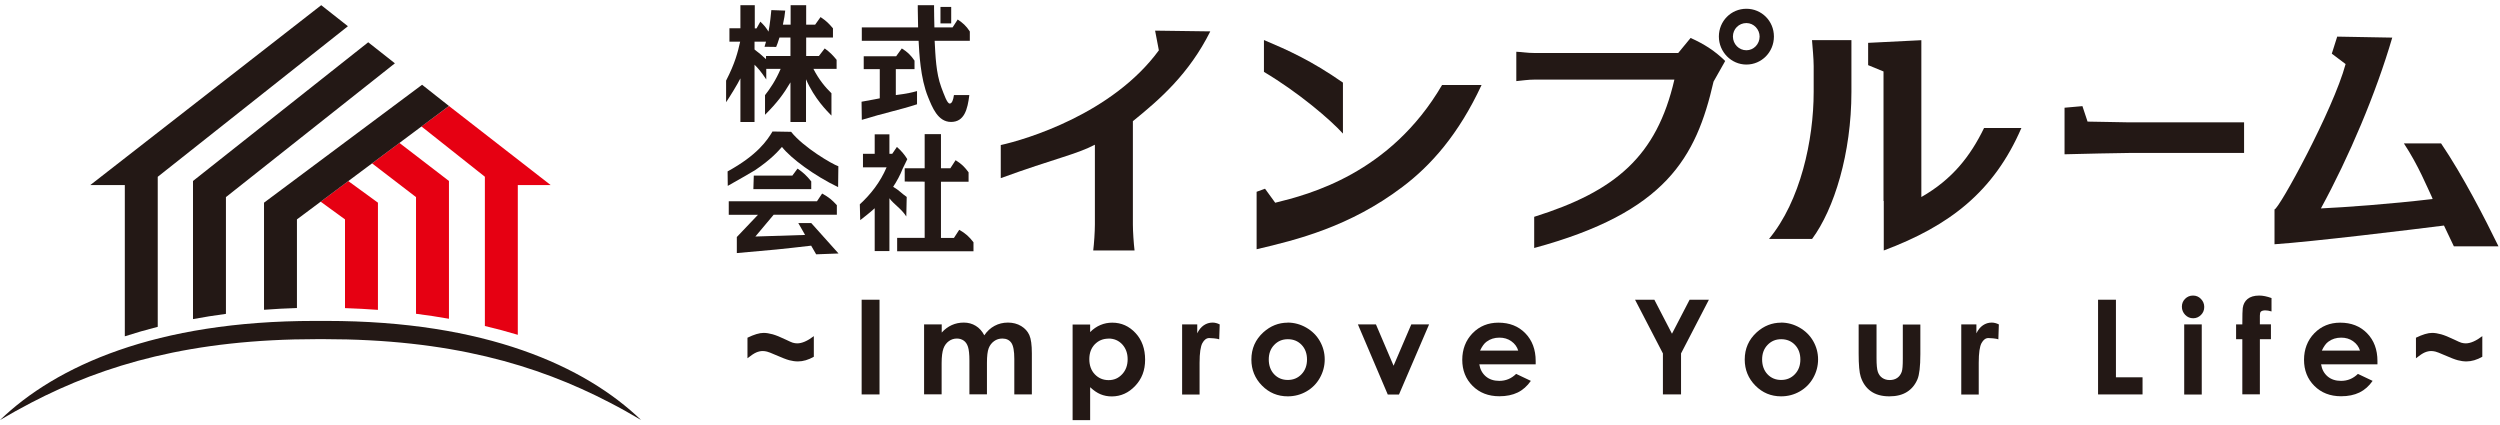 <svg xmlns="http://www.w3.org/2000/svg" width="241" height="41" viewBox="0 0 241 41" fill="none"><path d="M92.465 22.159L91.96 22.937H90.709V17.518H93.371V16.612C92.962 16.067 92.713 15.819 92.12 15.442L91.615 16.219H90.709V12.933H89.138V16.219H87.214V17.502L89.138 17.51V22.929H86.485V24.219H93.844V23.354C93.419 22.809 93.09 22.504 92.465 22.151V22.159Z" fill="#231815"></path><path d="M87.367 20.877L87.407 18.985C86.862 18.608 86.725 18.376 86.1 18.007C86.437 17.51 86.798 16.837 87.022 16.251L87.463 15.345C87.206 14.905 86.846 14.496 86.461 14.167L86.012 14.825H85.74V12.949H84.321V14.825H83.19V16.131H85.467C84.858 17.558 83.944 18.728 82.886 19.698L82.926 21.221C83.166 21.029 83.808 20.548 84.321 20.075V24.203H85.74V19.113C86.164 19.698 86.878 20.099 87.375 20.877H87.367Z" fill="#231815"></path><path d="M76.393 16.925H72.665L72.625 18.231H78.204V17.486C77.763 16.941 77.451 16.644 76.882 16.252L76.385 16.925H76.393Z" fill="#231815"></path><path d="M75.383 14.167C76.249 15.274 78.525 16.949 80.794 18.039L80.818 16.027C80.24 15.835 77.459 14.215 76.264 12.708L74.469 12.676C73.948 13.542 73.018 14.945 70.14 16.524L70.156 17.919C70.661 17.654 72.778 16.412 72.778 16.412C74.349 15.354 75.022 14.568 75.383 14.159V14.167Z" fill="#231815"></path><path d="M76.946 21.486L77.611 22.648L72.818 22.8L74.581 20.7H80.673V19.779C80.192 19.258 79.928 19.033 79.254 18.656L78.757 19.402H70.252V20.708H73.066L71.03 22.849V24.396C74.573 24.091 75.222 24.027 78.196 23.682L78.677 24.516L80.834 24.436L78.204 21.502H76.946V21.486Z" fill="#231815"></path><path d="M88.401 10.063V8.78C87.319 9.085 86.565 9.117 86.357 9.165V6.664H88.16V5.847C87.791 5.309 87.495 5.021 86.934 4.668L86.389 5.422H83.263V6.664H84.81V9.478C84.761 9.486 84.032 9.638 83.054 9.806L83.078 11.554C85.339 10.857 86.645 10.624 88.393 10.055L88.401 10.063Z" fill="#231815"></path><path d="M89.467 9.358C89.86 10.312 90.397 11.755 91.679 11.755C92.962 11.755 93.275 10.544 93.443 9.165H91.96C91.896 9.622 91.776 9.983 91.551 9.983C91.303 9.983 91.014 9.133 90.734 8.396C90.228 7.017 90.18 5.406 90.1 3.931H93.491V3.033C93.122 2.472 92.818 2.215 92.321 1.879L92.168 2.119V2.143H92.152L91.832 2.64H90.076L90.052 1.518C90.052 1.518 90.052 1.558 90.052 1.582C90.052 1.558 90.052 1.534 90.052 1.518V1.366C90.044 1.005 90.044 0.965 90.044 0.821V0.5H88.473V0.845C88.473 0.845 88.497 2.039 88.505 2.64H83.078V3.931H88.553C88.617 5.053 88.713 7.522 89.467 9.358ZM90.068 2.624C90.068 2.624 90.068 2.584 90.068 2.552C90.068 2.576 90.068 2.6 90.068 2.624ZM90.068 2.48C90.068 2.48 90.068 2.448 90.068 2.432C90.068 2.448 90.068 2.464 90.068 2.48ZM90.06 2.32C90.06 2.32 90.06 2.296 90.06 2.288C90.06 2.296 90.06 2.312 90.06 2.32ZM90.052 1.662C90.052 1.791 90.052 1.975 90.052 2.151C90.052 2.151 90.052 2.143 90.052 2.135V1.654V1.662Z" fill="#231815"></path><path d="M91.696 0.668H90.661V2.256H91.696V0.668Z" fill="#231815"></path><path d="M71.351 11.762H72.737V6.239C73.114 6.616 73.347 6.881 73.868 7.658V6.64H75.254C74.79 7.738 74.228 8.564 73.748 9.173V11.065C74.934 9.887 75.559 9.029 76.2 7.939V11.762H77.699V7.642C78.517 9.526 79.735 10.712 80.152 11.145V8.989C79.583 8.436 78.958 7.706 78.413 6.64H80.649V5.767C80.297 5.342 80.04 5.061 79.503 4.668L78.942 5.398H77.715V3.618H80.297V2.728C79.872 2.231 79.639 2.007 79.102 1.646L78.581 2.376H77.715V0.5H76.216V2.376H75.471C75.599 1.807 75.655 1.422 75.695 1.021L74.357 0.973C74.236 2.288 74.108 2.921 74.084 3.049C73.788 2.584 73.699 2.48 73.299 2.087L72.93 2.736H72.761V0.5H71.375V2.728H70.317V4.019H71.351C71.126 5.029 70.862 6.087 69.996 7.771V9.855C70.333 9.358 71.11 8.099 71.375 7.554V11.755L71.351 11.762ZM72.737 4.019H73.844C73.812 4.155 73.779 4.252 73.699 4.508L74.822 4.524C74.942 4.211 74.95 4.235 75.142 3.618H76.2V5.398H73.844V5.702C73.323 5.229 73.258 5.181 72.737 4.773V4.019Z" fill="#231815"></path><path d="M168.353 0.845C166.87 0.845 165.699 2.039 165.699 3.522C165.699 5.005 166.894 6.223 168.353 6.223C169.812 6.223 171.006 5.029 171.006 3.522C171.006 2.015 169.812 0.845 168.353 0.845ZM168.353 4.845C167.623 4.845 167.054 4.244 167.054 3.522C167.054 2.801 167.623 2.223 168.353 2.223C169.082 2.223 169.627 2.849 169.627 3.522C169.627 4.252 169.058 4.845 168.353 4.845Z" fill="#231815"></path><path d="M111.719 4.845C107.23 10.985 98.846 13.462 96.473 13.983V17.173C101.659 15.281 103.743 14.897 105.547 13.951V21.646C105.547 22.352 105.467 23.498 105.387 24.147H109.371C109.291 23.49 109.21 22.32 109.21 21.646V11.682C111.832 9.558 114.613 7.137 116.673 3.025L111.351 2.953L111.711 4.837L111.719 4.845Z" fill="#231815"></path><path d="M122.926 19.538L121.948 18.192L121.138 18.488V24.027C125.05 23.113 130.132 21.847 135.19 18.023C137.94 15.955 140.609 12.957 142.822 8.196H139.014C134.02 16.749 126.156 18.753 122.926 19.546V19.538Z" fill="#231815"></path><path d="M129.459 12.877V7.963C126.373 5.815 124.152 4.837 121.868 3.867L121.844 3.891V6.929C125.21 8.933 128.281 11.57 129.459 12.877Z" fill="#231815"></path><path d="M161.78 5.109H147.928C147.222 5.109 146.766 5.013 146.172 4.989V7.819C146.717 7.77 147.303 7.674 147.928 7.674H161.411C159.703 15.073 155.735 18.44 147.896 20.901V23.907C160.593 20.468 163.503 15.209 165.186 7.867L166.309 5.879C165.323 4.917 164.329 4.267 162.974 3.658L161.78 5.109Z" fill="#231815"></path><path d="M174.838 6.368V8.861C174.838 13.494 173.563 19.378 170.533 23.033H174.685C176.818 20.155 178.477 14.777 178.477 8.861V3.867H174.677C174.733 4.548 174.838 5.702 174.838 6.36V6.368Z" fill="#231815"></path><path d="M185.218 18.985V3.875L180.088 4.131V6.28L181.571 6.889V19.378H181.595V24.147C187.92 21.775 192.2 18.496 194.862 12.34H191.263C189.956 15.033 188.216 17.286 185.218 18.993V18.985Z" fill="#231815"></path><path d="M240.85 23.738C239.583 21.133 237.411 16.901 235.319 13.823H231.735C233.146 15.963 233.98 18.055 234.429 18.985L234.509 19.185C230.293 19.682 226.084 19.979 223.735 20.091C226.445 15.129 229.05 8.981 230.613 3.626L225.307 3.53L224.786 5.173L226.116 6.175C224.922 10.6 219.687 20.171 219.263 20.187V23.546C222.942 23.298 232.425 22.143 235.599 21.742L236.553 23.747H240.85V23.738Z" fill="#231815"></path><path d="M201.243 11.73L200.746 10.231L199.022 10.384V14.873C200.673 14.833 204.313 14.745 205.251 14.745H216.329V11.795H205.251C204.601 11.795 201.972 11.722 201.243 11.722V11.73Z" fill="#231815"></path><path d="M72.056 34.536V32.556C72.681 32.251 73.202 32.091 73.611 32.091C73.876 32.091 74.164 32.139 74.485 32.227C74.798 32.316 75.222 32.484 75.751 32.74C76.096 32.909 76.321 33.005 76.425 33.037C76.569 33.077 76.713 33.101 76.85 33.101C77.307 33.101 77.844 32.869 78.453 32.404V34.392C77.932 34.688 77.419 34.841 76.922 34.841C76.649 34.841 76.377 34.8 76.096 34.728C75.816 34.656 75.367 34.48 74.742 34.207C74.341 34.031 74.076 33.927 73.94 33.895C73.804 33.863 73.667 33.839 73.531 33.839C73.323 33.839 73.114 33.887 72.906 33.975C72.697 34.063 72.409 34.255 72.056 34.536Z" fill="#231815"></path><path d="M83.062 28.893H84.786V38.023H83.062V28.893Z" fill="#231815"></path><path d="M89.09 31.273H90.782V32.059C91.07 31.738 91.399 31.498 91.751 31.338C92.104 31.177 92.497 31.097 92.914 31.097C93.331 31.097 93.723 31.201 94.06 31.41C94.405 31.618 94.677 31.923 94.886 32.324C95.158 31.923 95.487 31.618 95.88 31.41C96.272 31.201 96.697 31.097 97.17 31.097C97.643 31.097 98.076 31.209 98.445 31.434C98.814 31.658 99.07 31.947 99.231 32.308C99.391 32.668 99.471 33.254 99.471 34.063V38.023H97.779V34.6C97.779 33.839 97.683 33.318 97.491 33.045C97.299 32.773 97.01 32.636 96.625 32.636C96.329 32.636 96.064 32.716 95.832 32.885C95.599 33.053 95.423 33.278 95.311 33.566C95.198 33.855 95.142 34.328 95.142 34.969V38.015H93.451V34.752C93.451 34.151 93.403 33.71 93.315 33.438C93.226 33.165 93.09 32.965 92.906 32.837C92.721 32.708 92.505 32.636 92.249 32.636C91.96 32.636 91.703 32.716 91.471 32.885C91.239 33.053 91.062 33.285 90.95 33.59C90.838 33.895 90.773 34.368 90.773 35.017V38.015H89.082V31.258L89.09 31.273Z" fill="#231815"></path><path d="M105.09 31.274V32.011C105.395 31.706 105.723 31.482 106.084 31.33C106.445 31.177 106.822 31.105 107.222 31.105C108.104 31.105 108.85 31.442 109.467 32.107C110.084 32.773 110.389 33.63 110.389 34.672C110.389 35.714 110.068 36.524 109.435 37.197C108.802 37.871 108.04 38.215 107.174 38.215C106.782 38.215 106.421 38.143 106.092 38.007C105.756 37.871 105.427 37.638 105.09 37.326V40.5H103.399V31.282H105.09V31.274ZM106.87 32.644C106.333 32.644 105.892 32.829 105.539 33.189C105.186 33.558 105.01 34.031 105.01 34.624C105.01 35.217 105.186 35.714 105.539 36.083C105.892 36.452 106.333 36.644 106.87 36.644C107.407 36.644 107.824 36.452 108.176 36.075C108.529 35.698 108.705 35.218 108.705 34.632C108.705 34.047 108.529 33.574 108.184 33.197C107.84 32.829 107.399 32.636 106.87 32.636V32.644Z" fill="#231815"></path><path d="M113.948 31.273H115.415V32.131C115.575 31.795 115.784 31.538 116.04 31.362C116.297 31.185 116.585 31.097 116.89 31.097C117.106 31.097 117.339 31.153 117.579 31.273L117.531 32.716C117.331 32.62 116.697 32.588 116.569 32.588C116.313 32.588 116.088 32.748 115.912 33.069C115.736 33.39 115.639 34.023 115.639 34.969V38.031H113.956V31.273H113.948Z" fill="#231815"></path><path d="M189.058 31.273H190.525V32.131C190.685 31.795 190.894 31.538 191.15 31.362C191.407 31.185 191.695 31.097 192 31.097C192.216 31.097 192.449 31.153 192.689 31.273L192.641 32.716C192.441 32.62 191.808 32.588 191.679 32.588C191.423 32.588 191.198 32.748 191.022 33.069C190.846 33.39 190.75 34.023 190.75 34.969V38.031H189.066V31.273H189.058Z" fill="#231815"></path><path d="M124.12 31.097C124.753 31.097 125.355 31.258 125.916 31.578C126.477 31.899 126.918 32.332 127.23 32.877C127.543 33.422 127.703 34.015 127.703 34.648C127.703 35.282 127.543 35.883 127.23 36.436C126.918 36.989 126.485 37.422 125.94 37.734C125.395 38.047 124.794 38.207 124.136 38.207C123.166 38.207 122.341 37.863 121.659 37.173C120.978 36.484 120.633 35.642 120.633 34.664C120.633 33.606 121.018 32.732 121.796 32.027C122.477 31.418 123.254 31.105 124.136 31.105L124.12 31.097ZM124.144 32.7C123.615 32.7 123.182 32.885 122.83 33.254C122.477 33.622 122.309 34.087 122.309 34.656C122.309 35.225 122.485 35.722 122.83 36.083C123.174 36.444 123.615 36.628 124.144 36.628C124.673 36.628 125.114 36.444 125.467 36.075C125.82 35.706 125.996 35.233 125.996 34.656C125.996 34.079 125.82 33.606 125.475 33.245C125.13 32.885 124.689 32.7 124.152 32.7H124.144Z" fill="#231815"></path><path d="M130.91 31.273H132.641L134.341 35.257L136.048 31.273H137.764L134.862 38.031H133.78L130.902 31.273H130.91Z" fill="#231815"></path><path d="M148.04 35.121H142.605C142.685 35.61 142.894 35.995 143.231 36.284C143.567 36.572 144.008 36.716 144.529 36.716C145.162 36.716 145.699 36.492 146.156 36.043L147.575 36.716C147.222 37.221 146.798 37.598 146.301 37.839C145.804 38.079 145.218 38.199 144.537 38.199C143.479 38.199 142.621 37.863 141.956 37.197C141.291 36.532 140.962 35.69 140.962 34.688C140.962 33.686 141.291 32.805 141.956 32.123C142.621 31.442 143.455 31.105 144.449 31.105C145.515 31.105 146.373 31.442 147.038 32.123C147.703 32.805 148.04 33.694 148.04 34.809V35.129V35.121ZM146.357 33.799C146.245 33.43 146.02 33.125 145.691 32.893C145.363 32.66 144.978 32.548 144.545 32.548C144.072 32.548 143.655 32.676 143.303 32.941C143.078 33.101 142.87 33.39 142.677 33.799H146.357Z" fill="#231815"></path><path d="M157.619 28.893H159.479L161.178 32.171L162.878 28.893H164.738L162.052 34.071V38.023H160.305V34.071L157.619 28.893Z" fill="#231815"></path><path d="M171.679 31.097C172.313 31.097 172.914 31.258 173.475 31.578C174.036 31.899 174.477 32.332 174.79 32.877C175.102 33.422 175.263 34.015 175.263 34.648C175.263 35.282 175.102 35.883 174.79 36.436C174.477 36.989 174.044 37.422 173.499 37.734C172.954 38.047 172.353 38.207 171.695 38.207C170.725 38.207 169.9 37.863 169.218 37.173C168.537 36.484 168.192 35.642 168.192 34.664C168.192 33.606 168.577 32.732 169.355 32.027C170.036 31.418 170.814 31.105 171.695 31.105L171.679 31.097ZM171.703 32.7C171.174 32.7 170.741 32.885 170.389 33.254C170.036 33.622 169.868 34.087 169.868 34.656C169.868 35.225 170.044 35.722 170.389 36.083C170.733 36.444 171.174 36.628 171.703 36.628C172.232 36.628 172.673 36.444 173.026 36.075C173.379 35.706 173.555 35.233 173.555 34.656C173.555 34.079 173.379 33.606 173.034 33.245C172.689 32.885 172.248 32.7 171.711 32.7H171.703Z" fill="#231815"></path><path d="M179.182 31.273H180.898V34.528C180.898 35.161 180.938 35.602 181.026 35.851C181.114 36.099 181.251 36.291 181.451 36.428C181.651 36.564 181.884 36.636 182.164 36.636C182.445 36.636 182.685 36.572 182.886 36.436C183.086 36.3 183.23 36.107 183.327 35.843C183.399 35.65 183.431 35.233 183.431 34.592V31.282H185.122V34.143C185.122 35.322 185.026 36.131 184.842 36.564C184.617 37.093 184.281 37.502 183.832 37.782C183.391 38.063 182.822 38.207 182.14 38.207C181.395 38.207 180.802 38.039 180.345 37.71C179.888 37.382 179.567 36.917 179.375 36.324C179.239 35.915 179.174 35.169 179.174 34.087V31.273H179.182Z" fill="#231815"></path><path d="M202.253 28.893H203.976V36.372H206.541V38.023H202.253V28.893Z" fill="#231815"></path><path d="M211.407 28.492C211.703 28.492 211.96 28.596 212.168 28.813C212.377 29.029 212.489 29.285 212.489 29.59C212.489 29.895 212.385 30.151 212.176 30.36C211.968 30.568 211.719 30.68 211.423 30.68C211.126 30.68 210.87 30.576 210.653 30.352C210.445 30.135 210.333 29.871 210.333 29.566C210.333 29.262 210.437 29.013 210.645 28.805C210.854 28.596 211.11 28.492 211.407 28.492ZM210.557 31.273H212.249V38.031H210.557V31.273Z" fill="#231815"></path><path d="M215.559 31.273H216.16C216.16 30.392 216.176 29.863 216.2 29.702C216.249 29.334 216.401 29.037 216.665 28.821C216.93 28.604 217.307 28.492 217.788 28.492C218.14 28.492 218.533 28.572 218.974 28.732V30.023C218.733 29.951 218.533 29.919 218.381 29.919C218.18 29.919 218.044 29.959 217.948 30.039C217.884 30.103 217.852 30.231 217.852 30.424V31.265H218.918V32.7H217.852V38.015H216.16V32.7H215.559V31.265V31.273Z" fill="#231815"></path><path d="M229.186 35.121H223.752C223.832 35.61 224.04 35.995 224.377 36.284C224.713 36.572 225.154 36.716 225.675 36.716C226.309 36.716 226.846 36.492 227.303 36.043L228.721 36.716C228.369 37.221 227.944 37.598 227.447 37.839C226.95 38.079 226.365 38.199 225.683 38.199C224.625 38.199 223.768 37.863 223.102 37.197C222.437 36.532 222.108 35.69 222.108 34.688C222.108 33.686 222.437 32.805 223.102 32.123C223.768 31.442 224.601 31.105 225.595 31.105C226.661 31.105 227.519 31.442 228.184 32.123C228.85 32.805 229.186 33.694 229.186 34.809V35.129V35.121ZM227.503 33.799C227.391 33.43 227.166 33.125 226.838 32.893C226.509 32.66 226.124 32.548 225.691 32.548C225.218 32.548 224.802 32.676 224.449 32.941C224.224 33.101 224.016 33.39 223.824 33.799H227.503Z" fill="#231815"></path><path d="M232.898 34.536V32.556C233.523 32.251 234.044 32.091 234.453 32.091C234.717 32.091 235.006 32.139 235.327 32.227C235.639 32.316 236.064 32.484 236.593 32.74C236.938 32.909 237.162 33.005 237.267 33.037C237.411 33.077 237.555 33.101 237.691 33.101C238.148 33.101 238.685 32.869 239.295 32.404V34.392C238.774 34.688 238.261 34.841 237.764 34.841C237.491 34.841 237.218 34.8 236.938 34.728C236.657 34.656 236.208 34.48 235.583 34.207C235.182 34.031 234.918 33.927 234.782 33.895C234.645 33.863 234.509 33.839 234.373 33.839C234.164 33.839 233.956 33.887 233.747 33.975C233.539 34.063 233.251 34.255 232.898 34.536Z" fill="#231815"></path><path d="M33.258 21.149V29.702C34.333 29.734 35.391 29.799 36.433 29.871V19.538L33.571 17.454L30.91 19.442L33.258 21.149Z" fill="#E60012"></path><path d="M40.104 19.001V30.248C41.186 30.384 42.245 30.544 43.279 30.729V17.446L38.501 13.775L35.864 15.747L40.104 19.001Z" fill="#E60012"></path><path d="M43.287 10.216L40.625 12.188L46.742 17.037V31.426C47.84 31.683 48.898 31.971 49.916 32.276V17.839H53.082L43.279 10.216H43.287Z" fill="#E60012"></path><path d="M15.214 17.037L33.539 2.528L30.966 0.5L8.705 17.839H12.032V32.42C13.05 32.091 14.108 31.787 15.206 31.506V17.045L15.214 17.037Z" fill="#231815"></path><path d="M21.78 19.001L38.068 6.103L35.495 4.075L18.605 17.446V30.761C19.639 30.568 20.697 30.4 21.78 30.256V19.001Z" fill="#231815"></path><path d="M30.317 30.937H31.479C46.782 30.937 56.393 35.282 61.804 40.492C60.818 39.907 59.824 39.346 58.798 38.817C51.687 35.121 43.327 32.693 31.214 32.693H30.597C18.485 32.693 10.124 35.121 3.014 38.817C1.988 39.354 0.986 39.907 0 40.492C5.411 35.282 15.014 30.937 30.325 30.937H30.317Z" fill="#231815"></path><path d="M28.625 21.149L43.279 10.216L40.689 8.171L25.451 19.538V29.863C26.493 29.783 27.551 29.727 28.625 29.694V21.149Z" fill="#231815"></path></svg>